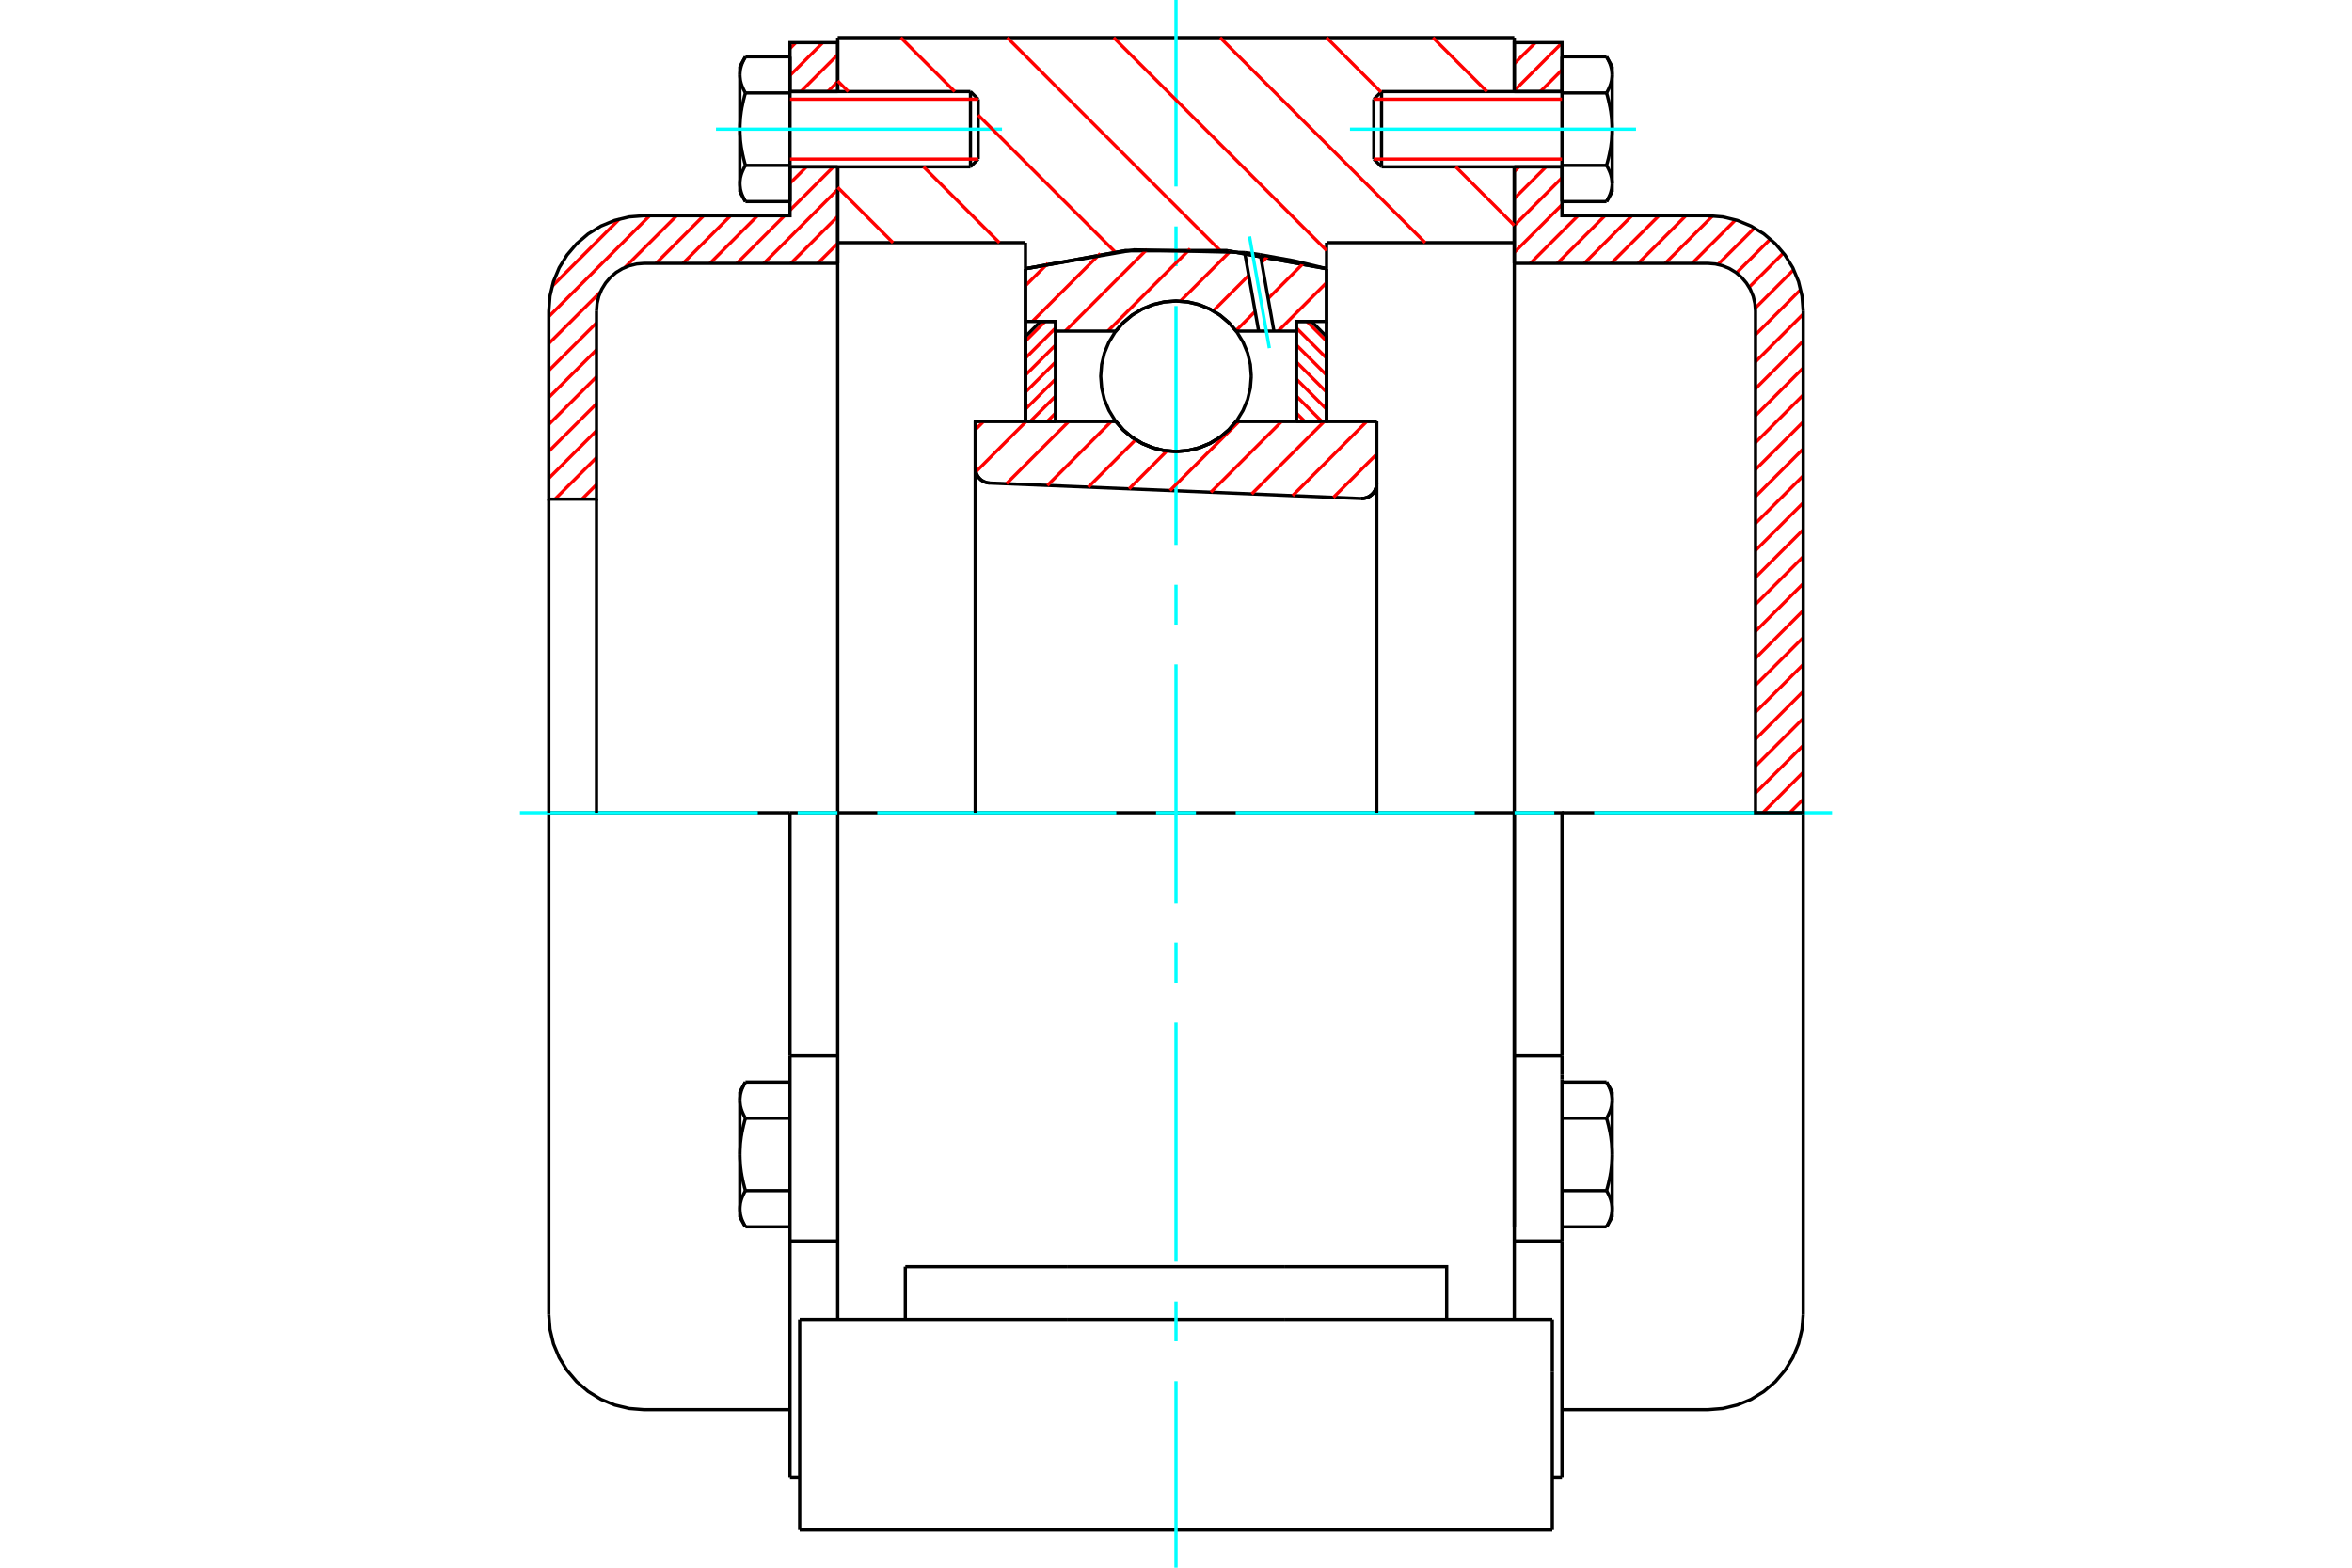 <?xml version="1.0" standalone="no"?>
<!DOCTYPE svg PUBLIC "-//W3C//DTD SVG 1.1//EN"
	"http://www.w3.org/Graphics/SVG/1.1/DTD/svg11.dtd">
<svg xmlns="http://www.w3.org/2000/svg" height="100%" width="100%" viewBox="0 0 36000 24000">
	<rect x="-1800" y="-1200" width="39600" height="26400" style="fill:#FFF"/>
	<g style="fill:none; fill-rule:evenodd" transform="matrix(1 0 0 1 0 0)">
		<g style="fill:none; stroke:#000; stroke-width:50; shape-rendering:geometricPrecision">
			<polyline points="20832,7632 20869,7630 20905,7623 20940,7610 20972,7591 21001,7568 21026,7540 21046,7509 21060,7474 21069,7438 21072,7401"/>
			<line x1="21072" y1="6451" x2="21072" y2="7401"/>
			<line x1="18922" y1="6451" x2="21072" y2="6451"/>
			<polyline points="17078,6451 17196,6585 17332,6699 17485,6790 17650,6857 17823,6898 18000,6912 18177,6898 18350,6857 18515,6790 18668,6699 18804,6585 18922,6451"/>
			<line x1="14928" y1="6451" x2="17078" y2="6451"/>
			<line x1="14928" y1="7165" x2="14928" y2="6451"/>
			<polyline points="14928,7165 14931,7200 14939,7234 14952,7267 14970,7297 14992,7324 15018,7348 15048,7367 15080,7381 15114,7391 15149,7395"/>
			<line x1="20832" y1="7632" x2="15149" y2="7395"/>
			<line x1="21072" y1="7401" x2="21072" y2="12442"/>
			<line x1="14928" y1="7165" x2="14928" y2="12442"/>
			<polyline points="20832,7632 20869,7630 20905,7623 20940,7610 20972,7591 21001,7568 21026,7540 21046,7509 21060,7474 21069,7438 21072,7401"/>
			<line x1="23178" y1="12442" x2="12822" y2="12442"/>
			<line x1="23178" y1="3715" x2="20304" y2="3715"/>
			<line x1="23178" y1="2554" x2="23178" y2="3715"/>
			<line x1="23178" y1="576" x2="23178" y2="1402"/>
			<line x1="12822" y1="576" x2="23178" y2="576"/>
			<line x1="12822" y1="1402" x2="12822" y2="576"/>
			<line x1="12822" y1="3715" x2="12822" y2="2554"/>
			<line x1="15696" y1="3715" x2="12822" y2="3715"/>
			<line x1="15696" y1="4114" x2="15696" y2="3715"/>
			<polyline points="20304,4114 18776,3837 17224,3837 15696,4114"/>
			<line x1="20304" y1="3715" x2="20304" y2="4114"/>
			<line x1="15696" y1="6451" x2="15696" y2="4114"/>
			<line x1="12822" y1="12442" x2="12822" y2="3715"/>
			<line x1="20304" y1="4114" x2="20304" y2="6451"/>
			<polyline points="12822,20198 12822,18358 12822,12442"/>
			<line x1="12240" y1="23424" x2="23760" y2="23424"/>
			<line x1="13857" y1="20198" x2="13857" y2="19392"/>
			<line x1="16343" y1="19392" x2="13857" y2="19392"/>
			<line x1="16343" y1="20198" x2="19657" y2="20198"/>
			<line x1="19657" y1="19392" x2="16343" y2="19392"/>
			<polyline points="22143,20198 22143,19392 19657,19392"/>
			<line x1="23178" y1="20198" x2="23178" y2="18358"/>
			<line x1="19657" y1="20198" x2="23760" y2="20198"/>
			<line x1="23178" y1="3715" x2="23178" y2="18777"/>
			<line x1="23760" y1="21005" x2="23760" y2="20198"/>
			<line x1="23760" y1="23424" x2="23760" y2="21005"/>
			<polyline points="12240,23424 12240,21005 12240,20198"/>
			<line x1="23178" y1="18358" x2="23178" y2="12442"/>
			<line x1="12240" y1="20198" x2="16343" y2="20198"/>
			<line x1="12092" y1="16166" x2="12822" y2="16166"/>
			<polyline points="12092,16166 12092,16450 12092,16526 12092,18998 12092,22614"/>
			<polyline points="11324,18505 11324,18513 11324,18520 11325,18528 11325,18535 11326,18543 11327,18551 11328,18558 11329,18566 11330,18573 11331,18581 11332,18589 11334,18596 11336,18604 11338,18611 11340,18619 11342,18627 11344,18635 11346,18642 11349,18650 11352,18658 11354,18666 11357,18674 11361,18682 11364,18690 11367,18698 11371,18706 11375,18714 11378,18722 11382,18731 11387,18739 11391,18748 11395,18756 11400,18765 11405,18773 11410,18782"/>
			<line x1="11324" y1="18634" x2="11324" y2="18505"/>
			<polyline points="11324,17674 11324,17689 11324,17704 11325,17719 11325,17734 11326,17750 11327,17765 11328,17780 11329,17795 11330,17810 11331,17825 11332,17841 11334,17856 11336,17871 11338,17887 11340,17902 11342,17917 11344,17933 11346,17948 11349,17964 11352,17980 11354,17995 11357,18011 11361,18027 11364,18043 11367,18059 11371,18076 11375,18092 11378,18108 11382,18125 11387,18142 11391,18159 11395,18176 11400,18193 11405,18210 11410,18228"/>
			<line x1="11324" y1="18505" x2="11324" y2="17674"/>
			<polyline points="11410,18228 11405,18237 11400,18245 11395,18254 11391,18262 11387,18271 11382,18279 11378,18288 11375,18296 11371,18304 11367,18312 11364,18320 11361,18328 11357,18336 11354,18344 11352,18352 11349,18360 11346,18368 11344,18375 11342,18383 11340,18391 11338,18399 11336,18406 11334,18414 11332,18421 11331,18429 11330,18437 11329,18444 11328,18452 11327,18459 11326,18467 11325,18475 11325,18482 11324,18490 11324,18497 11324,18505"/>
			<polyline points="11324,16842 11324,16850 11324,16857 11325,16865 11325,16873 11326,16880 11327,16888 11328,16895 11329,16903 11330,16911 11331,16918 11332,16926 11334,16933 11336,16941 11338,16949 11340,16956 11342,16964 11344,16972 11346,16980 11349,16987 11352,16995 11354,17003 11357,17011 11361,17019 11364,17027 11367,17035 11371,17043 11375,17051 11378,17060 11382,17068 11387,17076 11391,17085 11395,17093 11400,17102 11405,17111 11410,17119"/>
			<line x1="11324" y1="17674" x2="11324" y2="16842"/>
			<polyline points="11410,17119 11405,17137 11400,17154 11395,17171 11391,17188 11387,17205 11382,17222 11378,17239 11375,17255 11371,17272 11367,17288 11364,17304 11361,17320 11357,17336 11354,17352 11352,17368 11349,17383 11346,17399 11344,17414 11342,17430 11340,17445 11338,17461 11336,17476 11334,17491 11332,17507 11331,17522 11330,17537 11329,17552 11328,17567 11327,17582 11326,17598 11325,17613 11325,17628 11324,17643 11324,17658 11324,17674"/>
			<line x1="11324" y1="16842" x2="11324" y2="16714"/>
			<polyline points="11410,16565 11405,16574 11400,16583 11395,16591 11391,16600 11387,16608 11382,16616 11378,16625 11375,16633 11371,16641 11367,16649 11364,16657 11361,16665 11357,16673 11354,16681 11352,16689 11349,16697 11346,16705 11344,16713 11342,16720 11340,16728 11338,16736 11336,16743 11334,16751 11332,16759 11331,16766 11330,16774 11329,16781 11328,16789 11327,16797 11326,16804 11325,16812 11325,16819 11324,16827 11324,16835 11324,16842"/>
			<line x1="12092" y1="17119" x2="11410" y2="17119"/>
			<line x1="12092" y1="16565" x2="11410" y2="16565"/>
			<line x1="12092" y1="18228" x2="11410" y2="18228"/>
			<line x1="12092" y1="18782" x2="11410" y2="18782"/>
			<line x1="9859" y1="12442" x2="8400" y2="12442"/>
			<line x1="12092" y1="12442" x2="9859" y2="12442"/>
			<line x1="12822" y1="12442" x2="12092" y2="12442"/>
			<line x1="8400" y1="12442" x2="8400" y2="20122"/>
			<line x1="12092" y1="12442" x2="12092" y2="16166"/>
			<line x1="14972" y1="2436" x2="14972" y2="1519"/>
			<line x1="14854" y1="2554" x2="14854" y2="1402"/>
			<polyline points="11410,2532 11405,2541 11400,2549 11395,2558 11391,2566 11387,2575 11382,2583 11378,2592 11375,2600 11371,2608 11367,2616 11364,2624 11361,2632 11357,2640 11354,2648 11352,2656 11349,2664 11346,2672 11344,2679 11342,2687 11340,2695 11338,2703 11336,2710 11334,2718 11332,2725 11331,2733 11330,2741 11329,2748 11328,2756 11327,2763 11326,2771 11325,2779 11325,2786 11324,2794 11324,2801 11324,2809"/>
			<polyline points="11324,1978 11324,1993 11324,2008 11325,2023 11325,2038 11326,2054 11327,2069 11328,2084 11329,2099 11330,2114 11331,2129 11332,2145 11334,2160 11336,2175 11338,2191 11340,2206 11342,2221 11344,2237 11346,2252 11349,2268 11352,2284 11354,2299 11357,2315 11361,2331 11364,2347 11367,2363 11371,2380 11375,2396 11378,2412 11382,2429 11387,2446 11391,2463 11395,2480 11400,2497 11405,2514 11410,2532"/>
			<line x1="11324" y1="2809" x2="11324" y2="1978"/>
			<polyline points="11324,1146 11324,1154 11324,1161 11325,1169 11325,1177 11326,1184 11327,1192 11328,1199 11329,1207 11330,1215 11331,1222 11332,1230 11334,1237 11336,1245 11338,1253 11340,1260 11342,1268 11344,1276 11346,1284 11349,1291 11352,1299 11354,1307 11357,1315 11361,1323 11364,1331 11367,1339 11371,1347 11375,1355 11378,1364 11382,1372 11387,1380 11391,1389 11395,1397 11400,1406 11405,1415 11410,1423"/>
			<line x1="11324" y1="1978" x2="11324" y2="1146"/>
			<polyline points="11410,1423 11405,1441 11400,1458 11395,1475 11391,1492 11387,1509 11382,1526 11378,1543 11375,1559 11371,1576 11367,1592 11364,1608 11361,1624 11357,1640 11354,1656 11352,1672 11349,1687 11346,1703 11344,1718 11342,1734 11340,1749 11338,1765 11336,1780 11334,1795 11332,1811 11331,1826 11330,1841 11329,1856 11328,1871 11327,1886 11326,1902 11325,1917 11325,1932 11324,1947 11324,1962 11324,1978"/>
			<line x1="11324" y1="1146" x2="11324" y2="1018"/>
			<polyline points="11410,869 11405,878 11400,887 11395,895 11391,904 11387,912 11382,920 11378,929 11375,937 11371,945 11367,953 11364,961 11361,969 11357,977 11354,985 11352,993 11349,1001 11346,1009 11344,1017 11342,1024 11340,1032 11338,1040 11336,1047 11334,1055 11332,1063 11331,1070 11330,1078 11329,1085 11328,1093 11327,1101 11326,1108 11325,1116 11325,1123 11324,1131 11324,1139 11324,1146"/>
			<polyline points="11324,2809 11324,2817 11324,2824 11325,2832 11325,2839 11326,2847 11327,2855 11328,2862 11329,2870 11330,2877 11331,2885 11332,2893 11334,2900 11336,2908 11338,2915 11340,2923 11342,2931 11344,2939 11346,2946 11349,2954 11352,2962 11354,2970 11357,2978 11361,2986 11364,2994 11367,3002 11371,3010 11375,3018 11378,3026 11382,3035 11387,3043 11391,3052 11395,3060 11400,3069 11405,3077 11410,3086"/>
			<line x1="11324" y1="2938" x2="11324" y2="2809"/>
			<line x1="12092" y1="869" x2="11410" y2="869"/>
			<line x1="12092" y1="1423" x2="11410" y2="1423"/>
			<line x1="12092" y1="1423" x2="12092" y2="869"/>
			<line x1="12092" y1="2532" x2="11410" y2="2532"/>
			<line x1="12092" y1="2532" x2="12092" y2="1423"/>
			<line x1="12092" y1="3086" x2="11410" y2="3086"/>
			<line x1="12092" y1="3086" x2="12092" y2="2532"/>
			<line x1="12092" y1="18998" x2="12822" y2="18998"/>
			<line x1="12092" y1="22614" x2="12240" y2="22614"/>
			<line x1="11324" y1="18634" x2="11410" y2="18782"/>
			<line x1="11410" y1="16565" x2="11324" y2="16714"/>
			<polyline points="8400,20122 8418,20350 8471,20573 8559,20784 8679,20979 8827,21153 9002,21302 9197,21422 9408,21509 9631,21563 9859,21581 12092,21581"/>
			<line x1="14854" y1="2554" x2="14972" y2="2436"/>
			<line x1="14972" y1="1519" x2="14854" y2="1402"/>
			<line x1="12092" y1="2554" x2="14854" y2="2554"/>
			<line x1="14854" y1="1402" x2="12092" y2="1402"/>
			<line x1="11410" y1="869" x2="11324" y2="1018"/>
			<line x1="11324" y1="2938" x2="11410" y2="3086"/>
			<line x1="23178" y1="16166" x2="23908" y2="16166"/>
			<line x1="23908" y1="16450" x2="23908" y2="16166"/>
			<line x1="23908" y1="16526" x2="23908" y2="16450"/>
			<line x1="23908" y1="18998" x2="23908" y2="16526"/>
			<polyline points="23908,16166 23908,12442 23178,12442"/>
			<line x1="23908" y1="22614" x2="23908" y2="18998"/>
			<polyline points="24676,16842 24676,16835 24676,16827 24675,16819 24675,16812 24674,16804 24673,16797 24672,16789 24671,16781 24670,16774 24669,16766 24668,16759 24666,16751 24664,16743 24662,16736 24660,16728 24658,16720 24656,16713 24654,16705 24651,16697 24648,16689 24646,16681 24643,16673 24639,16665 24636,16657 24633,16649 24629,16641 24625,16633 24622,16625 24618,16616 24613,16608 24609,16600 24605,16591 24600,16583 24595,16574 24590,16565"/>
			<line x1="24676" y1="16714" x2="24676" y2="16842"/>
			<polyline points="24676,17674 24676,17658 24676,17643 24675,17628 24675,17613 24674,17598 24673,17582 24672,17567 24671,17552 24670,17537 24669,17522 24668,17507 24666,17491 24664,17476 24662,17461 24660,17445 24658,17430 24656,17414 24654,17399 24651,17383 24648,17368 24646,17352 24643,17336 24639,17320 24636,17304 24633,17288 24629,17272 24625,17255 24622,17239 24618,17222 24613,17205 24609,17188 24605,17171 24600,17154 24595,17137 24590,17119"/>
			<line x1="24676" y1="16842" x2="24676" y2="17674"/>
			<polyline points="24590,17119 24595,17111 24600,17102 24605,17093 24609,17085 24613,17076 24618,17068 24622,17060 24625,17051 24629,17043 24633,17035 24636,17027 24639,17019 24643,17011 24646,17003 24648,16995 24651,16987 24654,16980 24656,16972 24658,16964 24660,16956 24662,16949 24664,16941 24666,16933 24668,16926 24669,16918 24670,16911 24671,16903 24672,16895 24673,16888 24674,16880 24675,16873 24675,16865 24676,16857 24676,16850 24676,16842"/>
			<polyline points="24676,18505 24676,18497 24676,18490 24675,18482 24675,18475 24674,18467 24673,18459 24672,18452 24671,18444 24670,18437 24669,18429 24668,18421 24666,18414 24664,18406 24662,18399 24660,18391 24658,18383 24656,18375 24654,18368 24651,18360 24648,18352 24646,18344 24643,18336 24639,18328 24636,18320 24633,18312 24629,18304 24625,18296 24622,18288 24618,18279 24613,18271 24609,18262 24605,18254 24600,18245 24595,18237 24590,18228"/>
			<line x1="24676" y1="17674" x2="24676" y2="18505"/>
			<polyline points="24590,18228 24595,18210 24600,18193 24605,18176 24609,18159 24613,18142 24618,18125 24622,18108 24625,18092 24629,18076 24633,18059 24636,18043 24639,18027 24643,18011 24646,17995 24648,17980 24651,17964 24654,17948 24656,17933 24658,17917 24660,17902 24662,17887 24664,17871 24666,17856 24668,17841 24669,17825 24670,17810 24671,17795 24672,17780 24673,17765 24674,17750 24675,17734 24675,17719 24676,17704 24676,17689 24676,17674"/>
			<line x1="24676" y1="18505" x2="24676" y2="18634"/>
			<polyline points="24590,18782 24595,18773 24600,18765 24605,18756 24609,18748 24613,18739 24618,18731 24622,18722 24625,18714 24629,18706 24633,18698 24636,18690 24639,18682 24643,18674 24646,18666 24648,18658 24651,18650 24654,18642 24656,18635 24658,18627 24660,18619 24662,18611 24664,18604 24666,18596 24668,18589 24669,18581 24670,18573 24671,18566 24672,18558 24673,18551 24674,18543 24675,18535 24675,18528 24676,18520 24676,18513 24676,18505"/>
			<line x1="23908" y1="18782" x2="24590" y2="18782"/>
			<line x1="23908" y1="18228" x2="24590" y2="18228"/>
			<line x1="23908" y1="17119" x2="24590" y2="17119"/>
			<line x1="23908" y1="16565" x2="24590" y2="16565"/>
			<polyline points="27600,12442 26141,12442 23908,12442"/>
			<line x1="27600" y1="20122" x2="27600" y2="12442"/>
			<line x1="21028" y1="1519" x2="21028" y2="2436"/>
			<line x1="21146" y1="1402" x2="21146" y2="2554"/>
			<polyline points="24676,1146 24676,1139 24676,1131 24675,1123 24675,1116 24674,1108 24673,1101 24672,1093 24671,1085 24670,1078 24669,1070 24668,1063 24666,1055 24664,1047 24662,1040 24660,1032 24658,1024 24656,1017 24654,1009 24651,1001 24648,993 24646,985 24643,977 24639,969 24636,961 24633,953 24629,945 24625,937 24622,929 24618,920 24613,912 24609,904 24605,895 24600,887 24595,878 24590,869"/>
			<line x1="24676" y1="1018" x2="24676" y2="1146"/>
			<polyline points="24590,3086 24595,3077 24600,3069 24605,3060 24609,3052 24613,3043 24618,3035 24622,3026 24625,3018 24629,3010 24633,3002 24636,2994 24639,2986 24643,2978 24646,2970 24648,2962 24651,2954 24654,2946 24656,2939 24658,2931 24660,2923 24662,2915 24664,2908 24666,2900 24668,2893 24669,2885 24670,2877 24671,2870 24672,2862 24673,2855 24674,2847 24675,2839 24675,2832 24676,2824 24676,2817 24676,2809 24676,2938"/>
			<polyline points="24676,1978 24676,1962 24676,1947 24675,1932 24675,1917 24674,1902 24673,1886 24672,1871 24671,1856 24670,1841 24669,1826 24668,1811 24666,1795 24664,1780 24662,1765 24660,1749 24658,1734 24656,1718 24654,1703 24651,1687 24648,1672 24646,1656 24643,1640 24639,1624 24636,1608 24633,1592 24629,1576 24625,1559 24622,1543 24618,1526 24613,1509 24609,1492 24605,1475 24600,1458 24595,1441 24590,1423"/>
			<line x1="24676" y1="1146" x2="24676" y2="1978"/>
			<polyline points="24590,1423 24595,1415 24600,1406 24605,1397 24609,1389 24613,1380 24618,1372 24622,1364 24625,1355 24629,1347 24633,1339 24636,1331 24639,1323 24643,1315 24646,1307 24648,1299 24651,1291 24654,1284 24656,1276 24658,1268 24660,1260 24662,1253 24664,1245 24666,1237 24668,1230 24669,1222 24670,1215 24671,1207 24672,1199 24673,1192 24674,1184 24675,1177 24675,1169 24676,1161 24676,1154 24676,1146"/>
			<polyline points="24676,2809 24676,2801 24676,2794 24675,2786 24675,2779 24674,2771 24673,2763 24672,2756 24671,2748 24670,2741 24669,2733 24668,2725 24666,2718 24664,2710 24662,2703 24660,2695 24658,2687 24656,2679 24654,2672 24651,2664 24648,2656 24646,2648 24643,2640 24639,2632 24636,2624 24633,2616 24629,2608 24625,2600 24622,2592 24618,2583 24613,2575 24609,2566 24605,2558 24600,2549 24595,2541 24590,2532"/>
			<line x1="24676" y1="1978" x2="24676" y2="2809"/>
			<polyline points="24590,2532 24595,2514 24600,2497 24605,2480 24609,2463 24613,2446 24618,2429 24622,2412 24625,2396 24629,2380 24633,2363 24636,2347 24639,2331 24643,2315 24646,2299 24648,2284 24651,2268 24654,2252 24656,2237 24658,2221 24660,2206 24662,2191 24664,2175 24666,2160 24668,2145 24669,2129 24670,2114 24671,2099 24672,2084 24673,2069 24674,2054 24675,2038 24675,2023 24676,2008 24676,1993 24676,1978"/>
			<line x1="23908" y1="1423" x2="24590" y2="1423"/>
			<polyline points="23908,1423 23908,2532 24590,2532"/>
			<line x1="23908" y1="869" x2="24590" y2="869"/>
			<line x1="23908" y1="869" x2="23908" y2="1423"/>
			<line x1="23908" y1="3086" x2="24590" y2="3086"/>
			<line x1="23908" y1="2532" x2="23908" y2="3086"/>
			<line x1="23178" y1="18998" x2="23908" y2="18998"/>
			<line x1="23760" y1="22614" x2="23908" y2="22614"/>
			<line x1="24676" y1="16714" x2="24590" y2="16565"/>
			<line x1="24590" y1="18782" x2="24676" y2="18634"/>
			<polyline points="26141,21581 26369,21563 26592,21509 26803,21422 26998,21302 27173,21153 27321,20979 27441,20784 27529,20573 27582,20350 27600,20122"/>
			<line x1="23908" y1="21581" x2="26141" y2="21581"/>
			<line x1="21146" y1="1402" x2="21028" y2="1519"/>
			<line x1="21028" y1="2436" x2="21146" y2="2554"/>
			<line x1="23908" y1="1402" x2="21146" y2="1402"/>
			<line x1="21146" y1="2554" x2="23908" y2="2554"/>
			<line x1="24676" y1="1018" x2="24590" y2="869"/>
			<line x1="24590" y1="3086" x2="24676" y2="2938"/>
		</g>
		<g style="fill:none; stroke:#0FF; stroke-width:50; shape-rendering:geometricPrecision">
			<line x1="18000" y1="24000" x2="18000" y2="21144"/>
			<line x1="18000" y1="20534" x2="18000" y2="19925"/>
			<line x1="18000" y1="19315" x2="18000" y2="15658"/>
			<line x1="18000" y1="15048" x2="18000" y2="14438"/>
			<line x1="18000" y1="13829" x2="18000" y2="10171"/>
			<line x1="18000" y1="9562" x2="18000" y2="8952"/>
			<line x1="18000" y1="8342" x2="18000" y2="4685"/>
			<line x1="18000" y1="4075" x2="18000" y2="3466"/>
			<line x1="18000" y1="2856" x2="18000" y2="0"/>
			<line x1="7958" y1="12442" x2="11599" y2="12442"/>
			<line x1="12209" y1="12442" x2="12818" y2="12442"/>
			<line x1="13428" y1="12442" x2="17086" y2="12442"/>
			<line x1="17695" y1="12442" x2="18305" y2="12442"/>
			<line x1="18914" y1="12442" x2="22572" y2="12442"/>
			<line x1="23182" y1="12442" x2="23791" y2="12442"/>
			<line x1="24401" y1="12442" x2="28042" y2="12442"/>
			<line x1="10959" y1="1978" x2="15337" y2="1978"/>
			<line x1="20663" y1="1978" x2="25041" y2="1978"/>
		</g>
		<g style="fill:none; stroke:#F00; stroke-width:50; shape-rendering:geometricPrecision">
			<line x1="27600" y1="12237" x2="27395" y2="12442"/>
			<line x1="27600" y1="11824" x2="26983" y2="12442"/>
			<line x1="27600" y1="11412" x2="26870" y2="12141"/>
			<line x1="27600" y1="10999" x2="26870" y2="11728"/>
			<line x1="27600" y1="10586" x2="26870" y2="11316"/>
			<line x1="27600" y1="10173" x2="26870" y2="10903"/>
			<line x1="27600" y1="9761" x2="26870" y2="10490"/>
			<line x1="27600" y1="9348" x2="26870" y2="10078"/>
			<line x1="27600" y1="8935" x2="26870" y2="9665"/>
			<line x1="27600" y1="8522" x2="26870" y2="9252"/>
			<line x1="27600" y1="8110" x2="26870" y2="8839"/>
			<line x1="27600" y1="7697" x2="26870" y2="8427"/>
			<line x1="27600" y1="7284" x2="26870" y2="8014"/>
			<line x1="27600" y1="6872" x2="26870" y2="7601"/>
			<line x1="27600" y1="6459" x2="26870" y2="7188"/>
			<line x1="27600" y1="6046" x2="26870" y2="6776"/>
			<line x1="27600" y1="5633" x2="26870" y2="6363"/>
			<line x1="27600" y1="5221" x2="26870" y2="5950"/>
			<line x1="27600" y1="4808" x2="26870" y2="5538"/>
			<line x1="27562" y1="4433" x2="26870" y2="5125"/>
			<line x1="27455" y1="4128" x2="26869" y2="4714"/>
			<line x1="27297" y1="3873" x2="26773" y2="4397"/>
			<line x1="27097" y1="3660" x2="26579" y2="4178"/>
			<line x1="26855" y1="3489" x2="26295" y2="4049"/>
			<line x1="26565" y1="3366" x2="25900" y2="4032"/>
			<line x1="26214" y1="3305" x2="25487" y2="4032"/>
			<line x1="25804" y1="3302" x2="25074" y2="4032"/>
			<line x1="25391" y1="3302" x2="24661" y2="4032"/>
			<line x1="24978" y1="3302" x2="24249" y2="4032"/>
			<line x1="24566" y1="3302" x2="23836" y2="4032"/>
			<line x1="24153" y1="3302" x2="23423" y2="4032"/>
			<line x1="23908" y1="3135" x2="23178" y2="3864"/>
			<line x1="23908" y1="2722" x2="23178" y2="3452"/>
			<line x1="23664" y1="2554" x2="23178" y2="3039"/>
			<line x1="23251" y1="2554" x2="23178" y2="2626"/>
			<line x1="23908" y1="1071" x2="23577" y2="1402"/>
			<line x1="23908" y1="658" x2="23178" y2="1388"/>
			<line x1="23501" y1="653" x2="23178" y2="975"/>
		</g>
		<g style="fill:none; stroke:#000; stroke-width:50; shape-rendering:geometricPrecision">
			<line x1="23178" y1="4032" x2="23178" y2="2554"/>
			<line x1="23178" y1="1402" x2="23908" y2="1402"/>
			<line x1="23908" y1="2554" x2="23178" y2="2554"/>
			<polyline points="23178,1402 23178,653 23908,653 23908,1402"/>
			<polyline points="23908,2554 23908,3302 26141,3302"/>
			<polyline points="27600,4762 27582,4533 27529,4311 27441,4099 27321,3904 27173,3730 26998,3581 26803,3461 26592,3374 26369,3320 26141,3302"/>
			<polyline points="27600,4762 27600,12442 26870,12442 26870,4762 26861,4647 26835,4536 26791,4430 26731,4333 26657,4246 26570,4171 26472,4112 26366,4068 26255,4041 26141,4032 23178,4032"/>
		</g>
		<g style="fill:none; stroke:#F00; stroke-width:50; shape-rendering:geometricPrecision">
			<line x1="12822" y1="3727" x2="12516" y2="4032"/>
			<line x1="9130" y1="7419" x2="8907" y2="7642"/>
			<line x1="12822" y1="3314" x2="12104" y2="4032"/>
			<line x1="9130" y1="7006" x2="8494" y2="7642"/>
			<line x1="12822" y1="2901" x2="11691" y2="4032"/>
			<line x1="9130" y1="6593" x2="8400" y2="7323"/>
			<line x1="12757" y1="2554" x2="12092" y2="3218"/>
			<line x1="12008" y1="3302" x2="11278" y2="4032"/>
			<line x1="9130" y1="6181" x2="8400" y2="6910"/>
			<line x1="12344" y1="2554" x2="12092" y2="2805"/>
			<line x1="11595" y1="3302" x2="10866" y2="4032"/>
			<line x1="9130" y1="5768" x2="8400" y2="6498"/>
			<line x1="11182" y1="3302" x2="10453" y2="4032"/>
			<line x1="9130" y1="5355" x2="8400" y2="6085"/>
			<line x1="12822" y1="1250" x2="12671" y2="1402"/>
			<line x1="10770" y1="3302" x2="10040" y2="4032"/>
			<line x1="9130" y1="4943" x2="8400" y2="5672"/>
			<line x1="12822" y1="838" x2="12258" y2="1402"/>
			<line x1="10357" y1="3302" x2="9565" y2="4094"/>
			<line x1="9192" y1="4468" x2="8400" y2="5259"/>
			<line x1="12594" y1="653" x2="12092" y2="1155"/>
			<line x1="9944" y1="3302" x2="8400" y2="4847"/>
			<line x1="12181" y1="653" x2="12092" y2="742"/>
			<line x1="9481" y1="3353" x2="8450" y2="4384"/>
		</g>
		<g style="fill:none; stroke:#000; stroke-width:50; shape-rendering:geometricPrecision">
			<line x1="12822" y1="4032" x2="12822" y2="2554"/>
			<line x1="12822" y1="1402" x2="12092" y2="1402"/>
			<line x1="12092" y1="2554" x2="12822" y2="2554"/>
			<polyline points="12822,1402 12822,653 12092,653 12092,1402"/>
			<polyline points="12092,2554 12092,3302 9859,3302 9631,3320 9408,3374 9197,3461 9002,3581 8827,3730 8679,3904 8559,4099 8471,4311 8418,4533 8400,4762 8400,7642 9130,7642 9130,4762"/>
			<polyline points="9859,4032 9745,4041 9634,4068 9528,4112 9430,4171 9343,4246 9269,4333 9209,4430 9165,4536 9139,4647 9130,4762"/>
			<line x1="9859" y1="4032" x2="12822" y2="4032"/>
			<line x1="8400" y1="12442" x2="8400" y2="7642"/>
			<line x1="9130" y1="7642" x2="9130" y2="12442"/>
		</g>
		<g style="fill:none; stroke:#F00; stroke-width:50; shape-rendering:geometricPrecision">
			<line x1="21933" y1="576" x2="22759" y2="1402"/>
			<line x1="20304" y1="576" x2="21138" y2="1410"/>
			<line x1="22282" y1="2554" x2="23178" y2="3450"/>
			<line x1="18675" y1="576" x2="21814" y2="3715"/>
			<line x1="17046" y1="576" x2="20304" y2="3834"/>
			<line x1="15417" y1="576" x2="18669" y2="3829"/>
			<line x1="13787" y1="576" x2="14613" y2="1402"/>
			<line x1="14972" y1="1761" x2="17064" y2="3853"/>
			<line x1="12822" y1="1240" x2="12984" y2="1402"/>
			<line x1="14136" y1="2554" x2="15297" y2="3715"/>
			<line x1="15696" y1="4114" x2="15697" y2="4114"/>
			<line x1="12822" y1="2869" x2="13668" y2="3715"/>
		</g>
		<g style="fill:none; stroke:#000; stroke-width:50; shape-rendering:geometricPrecision">
			<polyline points="20304,4114 18776,3837 17224,3837 15696,4114"/>
		</g>
		<g style="fill:none; stroke:#F00; stroke-width:50; shape-rendering:geometricPrecision">
			<line x1="15996" y1="4921" x2="15696" y2="5221"/>
			<line x1="16157" y1="5021" x2="15696" y2="5482"/>
			<line x1="16157" y1="5282" x2="15696" y2="5742"/>
			<line x1="16157" y1="5542" x2="15696" y2="6003"/>
			<line x1="16157" y1="5803" x2="15696" y2="6264"/>
			<line x1="16157" y1="6064" x2="15769" y2="6451"/>
			<line x1="16157" y1="6324" x2="16030" y2="6451"/>
		</g>
		<g style="fill:none; stroke:#000; stroke-width:50; shape-rendering:geometricPrecision">
			<polyline points="16157,6451 16157,4921 15926,4921 15696,5152 15696,6451 16157,6451"/>
		</g>
		<g style="fill:none; stroke:#F00; stroke-width:50; shape-rendering:geometricPrecision">
			<line x1="20004" y1="4921" x2="20304" y2="5221"/>
			<line x1="19843" y1="5021" x2="20304" y2="5482"/>
			<line x1="19843" y1="5282" x2="20304" y2="5742"/>
			<line x1="19843" y1="5542" x2="20304" y2="6003"/>
			<line x1="19843" y1="5803" x2="20304" y2="6264"/>
			<line x1="19843" y1="6064" x2="20231" y2="6451"/>
			<line x1="19843" y1="6324" x2="19970" y2="6451"/>
		</g>
		<g style="fill:none; stroke:#000; stroke-width:50; shape-rendering:geometricPrecision">
			<polyline points="19843,6451 19843,4921 20074,4921 20304,5152 20304,6451 19843,6451"/>
			<polyline points="19152,5760 19138,5580 19096,5404 19026,5237 18932,5083 18815,4945 18677,4828 18523,4734 18356,4664 18180,4622 18000,4608 17820,4622 17644,4664 17477,4734 17323,4828 17185,4945 17068,5083 16974,5237 16904,5404 16862,5580 16848,5760 16862,5940 16904,6116 16974,6283 17068,6437 17185,6575 17323,6692 17477,6786 17644,6856 17820,6898 18000,6912 18180,6898 18356,6856 18523,6786 18677,6692 18815,6575 18932,6437 19026,6283 19096,6116 19138,5940 19152,5760"/>
		</g>
		<g style="fill:none; stroke:#F00; stroke-width:50; shape-rendering:geometricPrecision">
			<line x1="20304" y1="4328" x2="19563" y2="5069"/>
			<line x1="19952" y1="4029" x2="19411" y2="4570"/>
			<line x1="19212" y1="4768" x2="18917" y2="5063"/>
			<line x1="19409" y1="3920" x2="19312" y2="4017"/>
			<line x1="19114" y1="4215" x2="18570" y2="4759"/>
			<line x1="18831" y1="3846" x2="18067" y2="4610"/>
			<line x1="18217" y1="3809" x2="16957" y2="5069"/>
			<line x1="17558" y1="3816" x2="16305" y2="5069"/>
			<line x1="16841" y1="3881" x2="15801" y2="4921"/>
			<line x1="16039" y1="4031" x2="15696" y2="4374"/>
		</g>
		<g style="fill:none; stroke:#000; stroke-width:50; shape-rendering:geometricPrecision">
			<polyline points="15696,6451 15696,4921 15696,4114"/>
			<polyline points="19051,3866 17361,3825 15696,4114"/>
			<polyline points="19291,3899 19171,3881 19051,3866"/>
			<polyline points="20304,4114 19801,3991 19291,3899"/>
			<polyline points="20304,4114 20304,4921 19843,4921 19843,5069 19843,6451"/>
			<polyline points="19843,5069 19499,5069 19265,5069 18922,5069 18804,4935 18668,4821 18515,4730 18350,4663 18177,4622 18000,4608 17823,4622 17650,4663 17485,4730 17332,4821 17196,4935 17078,5069 16157,5069 16157,6451"/>
			<polyline points="16157,5069 16157,4921 15696,4921"/>
			<line x1="20304" y1="4921" x2="20304" y2="6451"/>
		</g>
		<g style="fill:none; stroke:#0FF; stroke-width:50; shape-rendering:geometricPrecision">
			<line x1="19429" y1="5330" x2="19125" y2="3620"/>
		</g>
		<g style="fill:none; stroke:#000; stroke-width:50; shape-rendering:geometricPrecision">
			<line x1="19265" y1="5069" x2="19051" y2="3866"/>
			<line x1="19499" y1="5069" x2="19291" y2="3899"/>
		</g>
		<g style="fill:none; stroke:#F00; stroke-width:50; shape-rendering:geometricPrecision">
			<line x1="21072" y1="6952" x2="20410" y2="7614"/>
			<line x1="20921" y1="6451" x2="19785" y2="7588"/>
			<line x1="20270" y1="6451" x2="19159" y2="7562"/>
			<line x1="19618" y1="6451" x2="18533" y2="7536"/>
			<line x1="18966" y1="6451" x2="17908" y2="7510"/>
			<line x1="17862" y1="6903" x2="17282" y2="7484"/>
			<line x1="17382" y1="6732" x2="16657" y2="7458"/>
			<line x1="17011" y1="6451" x2="16031" y2="7432"/>
			<line x1="16360" y1="6451" x2="15405" y2="7405"/>
			<line x1="15708" y1="6451" x2="14936" y2="7224"/>
			<line x1="15056" y1="6451" x2="14928" y2="6580"/>
		</g>
		<g style="fill:none; stroke:#000; stroke-width:50; shape-rendering:geometricPrecision">
			<polyline points="14928,7165 14931,7200 14939,7234 14952,7267 14970,7297 14992,7324 15018,7348 15048,7367 15080,7381 15114,7391 15149,7395"/>
			<polyline points="20832,7632 20869,7630 20905,7623 20940,7610 20972,7591 21001,7568 21026,7540 21046,7509 21060,7474 21069,7438 21072,7401"/>
			<polyline points="21072,6451 20611,6451 18922,6451"/>
			<polyline points="17078,6451 17196,6585 17332,6699 17485,6790 17650,6857 17823,6898 18000,6912 18177,6898 18350,6857 18515,6790 18668,6699 18804,6585 18922,6451"/>
			<polyline points="17078,6451 15389,6451 14928,6451 14928,12442"/>
			<line x1="21072" y1="12442" x2="21072" y2="6451"/>
		</g>
		<g style="fill:none; stroke:#F00; stroke-width:50; shape-rendering:geometricPrecision">
			<line x1="23908" y1="1519" x2="21028" y2="1519"/>
			<line x1="21028" y1="2436" x2="23908" y2="2436"/>
		</g>
		<g style="fill:none; stroke:#F00; stroke-width:50; shape-rendering:geometricPrecision">
			<line x1="12092" y1="1519" x2="14972" y2="1519"/>
			<line x1="14972" y1="2436" x2="12092" y2="2436"/>
		</g>
	</g>
</svg>
